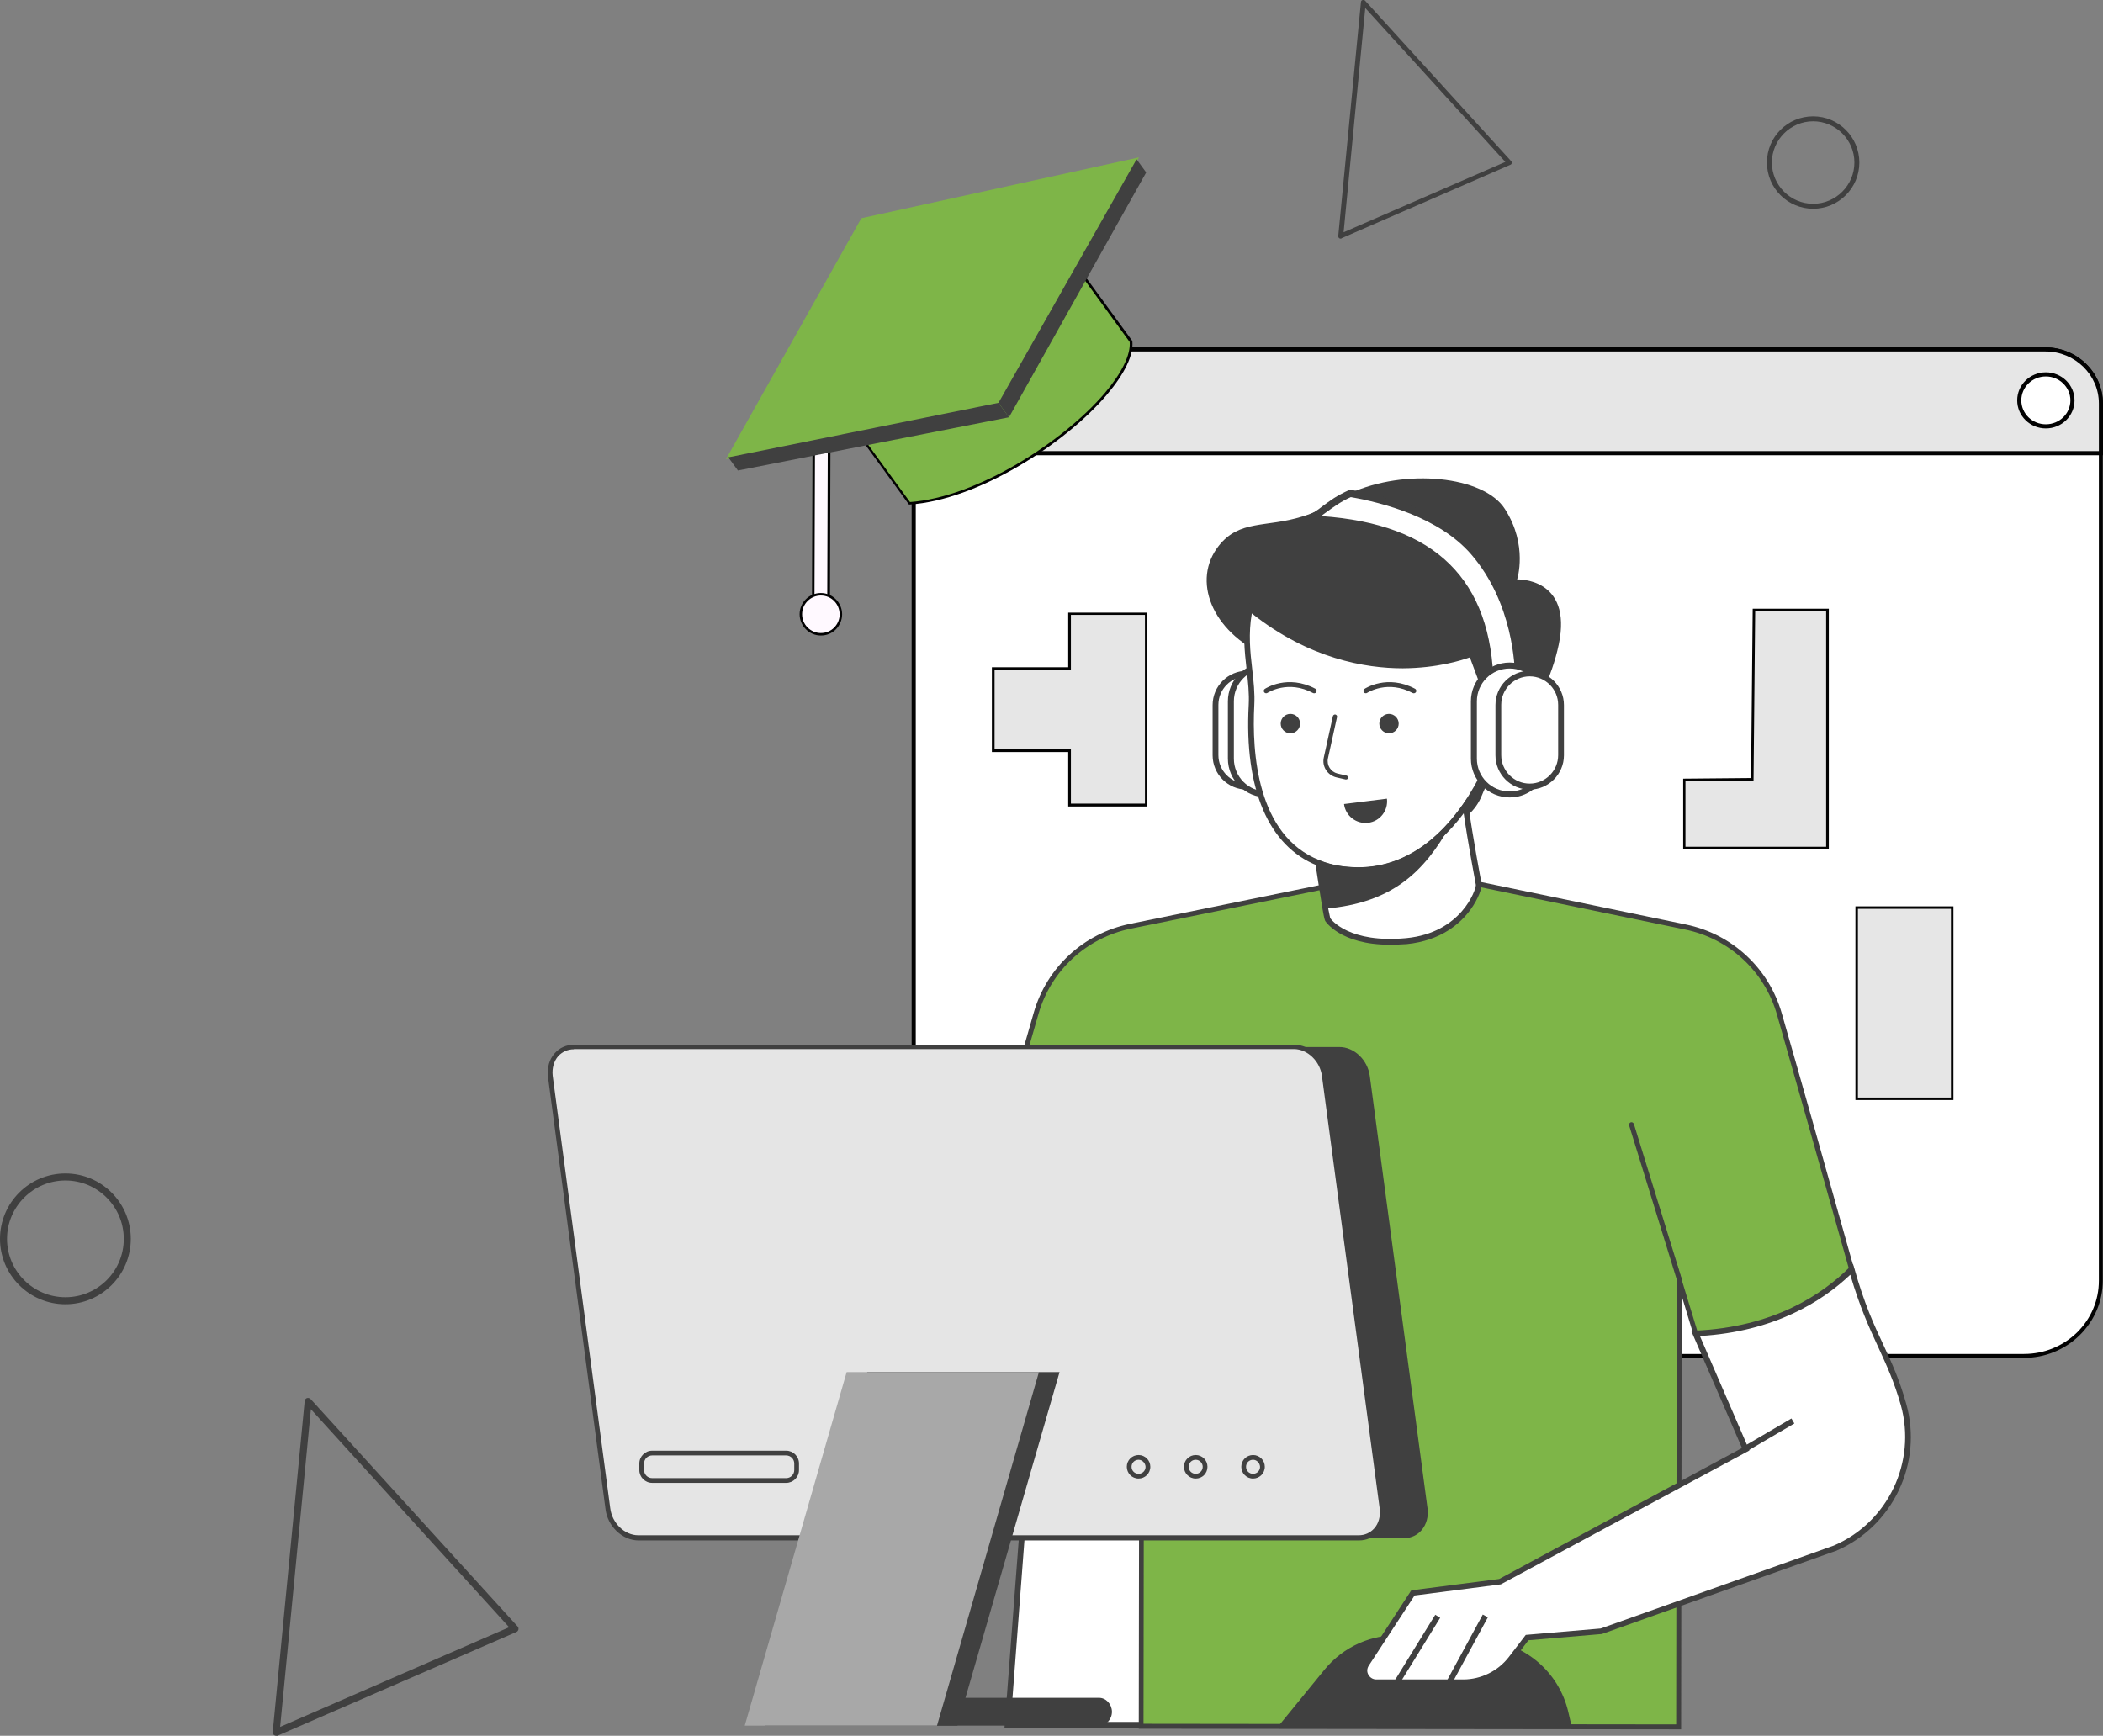 <?xml version="1.0" encoding="utf-8"?>
<!-- Generator: Adobe Illustrator 26.4.1, SVG Export Plug-In . SVG Version: 6.00 Build 0)  -->
<svg version="1.1" id="Layer_1" xmlns="http://www.w3.org/2000/svg" xmlns:xlink="http://www.w3.org/1999/xlink" x="0px" y="0px"
	 viewBox="0 0 1019.4 841.5" style="enable-background:new 0 0 1019.4 841.5;" xml:space="preserve">
<rect x="0" y="0" width="1019.4" height="841.5" fill="#808080" stroke="none"/>
<style type="text/css">
	.st0{fill:#7EB548;}
	.st1{fill:#404040;}
	.st2{fill:#FFFFFF;stroke:#000000;stroke-width:2;stroke-miterlimit:10;}
	.st3{display:none;}
	.st4{display:inline;}
	.st5{display:inline;clip-path:url(#SVGID_00000090270983261714569820000003984165154971686279_);}
	.st6{fill:#45B0B0;}
	.st7{fill:#53727C;}
	.st8{fill:#FFC2B6;}
	.st9{fill:#FF9B4C;}
	.st10{fill:none;stroke:#FFFFFF;stroke-width:0.808;stroke-miterlimit:10;}
	.st11{fill:#FFFFFF;}
	.st12{fill:none;stroke:#7AA1B5;stroke-width:0.808;stroke-miterlimit:10;}
	.st13{fill:#000D29;}
	.st14{fill:#F79F8B;}
	.st15{fill:none;stroke:#F79F8B;stroke-width:0.808;stroke-miterlimit:10;}
	.st16{clip-path:url(#SVGID_00000115482841186315583060000016987966861958316202_);fill:#FFFFFF;}
	.st17{clip-path:url(#SVGID_00000115482841186315583060000016987966861958316202_);fill:#1A1A1A;}
	.st18{clip-path:url(#SVGID_00000093862909468002047600000009184493868029313189_);fill:#FFFFFF;}
	.st19{clip-path:url(#SVGID_00000093862909468002047600000009184493868029313189_);fill:#1A1A1A;}
	.st20{fill:#2E2E2E;}
	.st21{fill:none;stroke:#53727C;stroke-width:0.808;stroke-miterlimit:10;}
	.st22{fill:#0D73CE;}
	.st23{fill:#E57C13;}
	.st24{fill:#312F35;}
	.st25{fill:none;stroke:#7EB548;stroke-width:5;stroke-linecap:round;stroke-linejoin:round;stroke-miterlimit:10;}
	.st26{clip-path:url(#SVGID_00000143574905922942819810000012500607845420096397_);fill:#FFFFFF;}
	.st27{clip-path:url(#SVGID_00000143574905922942819810000012500607845420096397_);fill:#034EA2;}
	.st28{clip-path:url(#SVGID_00000143574905922942819810000012500607845420096397_);fill:#FBED21;}
	.st29{clip-path:url(#SVGID_00000143574905922942819810000012500607845420096397_);}
	.st30{clip-path:url(#SVGID_00000018205715922062328590000013960591364723817149_);fill:#034EA2;}
	.st31{fill:#404040;stroke:#404040;stroke-width:0.75;stroke-miterlimit:10;}
	.st32{fill:#404040;stroke:#404040;stroke-width:2;stroke-miterlimit:10;}
	.st33{fill:#404040;stroke:#312F35;stroke-miterlimit:10;}
	.st34{fill:#CCCCCC;}
	.st35{fill:none;stroke:#0D73CE;stroke-width:5;stroke-linecap:round;stroke-linejoin:round;stroke-miterlimit:10;}
	.st36{clip-path:url(#SVGID_00000072972567430249553610000001255447272856238753_);fill:#FFFFFF;}
	.st37{clip-path:url(#SVGID_00000072972567430249553610000001255447272856238753_);fill:#034EA2;}
	.st38{clip-path:url(#SVGID_00000072972567430249553610000001255447272856238753_);fill:#FBED21;}
	.st39{clip-path:url(#SVGID_00000072972567430249553610000001255447272856238753_);}
	.st40{clip-path:url(#SVGID_00000017489927008287890500000012152345003399082114_);fill:#034EA2;}
	.st41{fill:none;stroke:#E57C13;stroke-width:5;stroke-linecap:round;stroke-linejoin:round;stroke-miterlimit:10;}
	.st42{clip-path:url(#SVGID_00000055703713121076102740000016965656299536651450_);fill:#FFFFFF;}
	.st43{clip-path:url(#SVGID_00000055703713121076102740000016965656299536651450_);fill:#034EA2;}
	.st44{clip-path:url(#SVGID_00000055703713121076102740000016965656299536651450_);fill:#FBED21;}
	.st45{clip-path:url(#SVGID_00000055703713121076102740000016965656299536651450_);}
	.st46{clip-path:url(#SVGID_00000147179274200557477000000014261309910533412751_);fill:#034EA2;}
	.st47{fill:#E6E6E6;}
	.st48{fill:none;stroke:#404040;stroke-width:1.75;stroke-linecap:round;stroke-linejoin:round;stroke-miterlimit:10;}
	.st49{clip-path:url(#SVGID_00000177442107325703549280000010445258740955667861_);}
	.st50{fill:#D8E5FF;}
	.st51{opacity:0.71;fill:#E6E6E6;}
	.st52{fill:#C5D9FF;}
	.st53{fill:url(#SVGID_00000021803899796235835540000014578009554572599454_);}
	.st54{fill:#0D73CE;stroke:#000000;stroke-width:2;stroke-miterlimit:10;}
	.st55{fill:#404040;stroke:#312F35;stroke-width:2;stroke-miterlimit:10;}
	.st56{clip-path:url(#SVGID_00000173861551252432680710000016040390374044714157_);}
	.st57{fill:url(#SVGID_00000013896191927941390150000004252590465564913793_);}
	.st58{fill:#FFFFFF;stroke:#404040;stroke-miterlimit:10;}
	.st59{fill:#404040;stroke:#404040;stroke-miterlimit:10;}
	.st60{fill:#FFFFFF;stroke:#404040;stroke-width:4.6;stroke-linecap:round;stroke-linejoin:round;stroke-miterlimit:10;}
	.st61{clip-path:url(#SVGID_00000096780398624003354130000014238690078747293074_);fill:#FFFFFF;}
	.st62{clip-path:url(#SVGID_00000096780398624003354130000014238690078747293074_);fill:#034EA2;}
	.st63{clip-path:url(#SVGID_00000096780398624003354130000014238690078747293074_);fill:#FBED21;}
	.st64{clip-path:url(#SVGID_00000096780398624003354130000014238690078747293074_);}
	.st65{clip-path:url(#SVGID_00000055706981977229309490000010344873999943912576_);fill:#034EA2;}
	.st66{fill:#1C1C1B;}
	.st67{fill:#E5E5E5;stroke:#404040;stroke-width:2;stroke-miterlimit:10;}
	.st68{fill:none;stroke:#404040;stroke-width:2;stroke-miterlimit:10;}
	.st69{clip-path:url(#SVGID_00000047769988468721989100000001554980831416999327_);}
	.st70{fill:#C6C6C6;}
	.st71{fill:#EFEFEF;}
	.st72{clip-path:url(#SVGID_00000133496597199455293850000016915156680941261703_);}
	.st73{fill:#A8A8A8;}
	.st74{fill:#1A0400;}
	.st75{clip-path:url(#SVGID_00000067930297268153874720000007755750383592722351_);}
	.st76{clip-path:url(#SVGID_00000057846883172460310740000017406415667524562048_);}
	.st77{fill:none;stroke:#404040;stroke-width:5;stroke-linecap:round;stroke-linejoin:round;stroke-miterlimit:10;}
	.st78{fill:#FFFFFF;stroke:#404040;stroke-width:2;stroke-miterlimit:10;}
	.st79{fill:#FFFFFF;stroke:#404040;stroke-width:3;stroke-miterlimit:10;}
	.st80{fill:#0F1628;}
	.st81{fill:#FF9C47;}
	.st82{fill:#020202;}
	.st83{fill:#FFF9FF;}
	.st84{fill:#4859D9;}
	.st85{fill:#FFB3C9;}
	.st86{fill:#249FE2;}
	.st87{fill:#FF5586;}
	.st88{fill:#E5E5E5;}
	.st89{clip-path:url(#SVGID_00000008126415672617014100000013102307356691709614_);fill:#FFFFFF;}
	.st90{clip-path:url(#SVGID_00000008126415672617014100000013102307356691709614_);fill:#034EA2;}
	.st91{clip-path:url(#SVGID_00000008126415672617014100000013102307356691709614_);fill:#FBED21;}
	.st92{clip-path:url(#SVGID_00000008126415672617014100000013102307356691709614_);}
	.st93{clip-path:url(#SVGID_00000075864413445855154220000010541019324188917646_);fill:#034EA2;}
	.st94{clip-path:url(#SVGID_00000062903576177645391180000017240836047857377209_);fill:#FFFFFF;}
	.st95{clip-path:url(#SVGID_00000062903576177645391180000017240836047857377209_);fill:#034EA2;}
	.st96{clip-path:url(#SVGID_00000062903576177645391180000017240836047857377209_);fill:#FBED21;}
	.st97{clip-path:url(#SVGID_00000062903576177645391180000017240836047857377209_);}
	.st98{clip-path:url(#SVGID_00000136370534542733304930000010197105075378701471_);fill:#034EA2;}
	.st99{clip-path:url(#SVGID_00000035496229197673336740000016602837805020668594_);}
	.st100{clip-path:url(#SVGID_00000080904801735562200690000001547540032832564866_);fill:#054B75;}
	.st101{fill:none;stroke:#404040;stroke-width:3;stroke-miterlimit:10;}
	.st102{clip-path:url(#SVGID_00000003097212556379724990000018282757753787026582_);fill:#FFFFFF;}
	.st103{clip-path:url(#SVGID_00000003097212556379724990000018282757753787026582_);fill:#034EA2;}
	.st104{clip-path:url(#SVGID_00000003097212556379724990000018282757753787026582_);fill:#FBED21;}
	.st105{clip-path:url(#SVGID_00000003097212556379724990000018282757753787026582_);}
	.st106{clip-path:url(#SVGID_00000164494435240019907750000016225919330419770034_);fill:#034EA2;}
	.st107{fill-rule:evenodd;clip-rule:evenodd;fill:none;stroke:#404040;stroke-width:2;stroke-miterlimit:10;}
	.st108{opacity:0.45;}
	.st109{clip-path:url(#SVGID_00000159441594243613718850000013061180790340043665_);fill:#FFFFFF;}
	.st110{clip-path:url(#SVGID_00000159441594243613718850000013061180790340043665_);fill:#034EA2;}
	.st111{clip-path:url(#SVGID_00000159441594243613718850000013061180790340043665_);fill:#FBED21;}
	.st112{clip-path:url(#SVGID_00000159441594243613718850000013061180790340043665_);}
	.st113{clip-path:url(#SVGID_00000079486226308860952420000013485254460680597153_);fill:#034EA2;}
</style>
<g>
	<g>
		<g>
			<polygon class="st11" points="558.5,836.2 488.4,836.2 505.8,606.5 596.8,617 			"/>
			<path class="st1" d="M486.9,837.6l17.7-232.7l93.9,10.9l-38.8,221.8L486.9,837.6z M507.1,608.1l-17.2,226.7l67.4,0l37.8-216.5
				L507.1,608.1z"/>
		</g>
		<g>
			<g>
				<g>
					<g>
						<path class="st11" d="M469.8,169.4h521.7c14.9,0,26.9,11.7,26.9,26.2c0,73.4,0,349.6,0,425.2c0,20.1-16.7,36.5-37.4,36.5
							H480.3c-20.6,0-37.3-16.3-37.3-36.5c0-75.6,0-351.9,0-425.2C442.9,181.1,455,169.4,469.8,169.4z"/>
					</g>
					<g>
						<path class="st82" d="M441.9,195.6l0,425.2c0,20.7,17.2,37.5,38.4,37.5H981c10.2,0,19.9-3.9,27.1-11
							c7.2-7.1,11.2-16.5,11.2-26.5l0-425.2c0-15-12.5-27.2-27.9-27.2H469.8C454.4,168.4,441.9,180.6,441.9,195.6z M443.9,620.9
							l0-425.2c0-13.9,11.6-25.2,25.9-25.2h521.7c14.3,0,25.9,11.3,25.9,25.2l0,425.2c0,9.5-3.8,18.4-10.6,25.1
							c-6.9,6.7-16,10.4-25.7,10.4H480.3C460.2,656.3,443.9,640.4,443.9,620.9z"/>
					</g>
				</g>
				<g>
					<g>
						<path class="st47" d="M469.8,169.4h521.7c14.9,0,26.9,11.7,26.9,26.2c0,3.4,0,7,0,24.1H442.9c0-17.1,0-20.7,0-24.1
							C442.9,181.1,455,169.4,469.8,169.4z"/>
					</g>
					<g>
						<path class="st82" d="M441.9,195.6v25.1h577.5v-25.1c0-15-12.5-27.2-27.9-27.2H469.8C454.4,168.4,441.9,180.6,441.9,195.6z
							 M443.9,195.6c0-13.9,11.6-25.2,25.9-25.2h521.7c14.3,0,25.9,11.3,25.9,25.2v23.1H443.9V195.6z"/>
					</g>
				</g>
				<g>
					<g>
						<path class="st11" d="M991.7,181.5c7.1,0,12.9,5.6,12.9,12.6c0,7-5.8,12.6-12.9,12.6c-7.1,0-12.9-5.6-12.9-12.6
							C978.8,187.2,984.6,181.5,991.7,181.5z"/>
					</g>
					<g>
						<path class="st82" d="M977.8,194.1c0,7.5,6.2,13.6,13.9,13.6c7.7,0,13.9-6.1,13.9-13.6c0-7.5-6.2-13.6-13.9-13.6
							C984,180.5,977.8,186.6,977.8,194.1z M979.8,194.1c0-6.4,5.3-11.6,11.9-11.6c6.5,0,11.9,5.2,11.9,11.6
							c0,6.4-5.3,11.6-11.9,11.6C985.1,205.7,979.8,200.5,979.8,194.1z"/>
					</g>
				</g>
				<g>
					<g>
						<polygon class="st11" points="470.2,198.2 476.7,192.2 478.1,193.6 470.2,201 462.6,193.6 464,192.2 						"/>
					</g>
				</g>
			</g>
			<g>
				<g>
					<g>
						<g>
							<g>
								<path class="st0" d="M449.9,143.5c-29.7,21.7-48.9,45.8-43,53.9l34,46.6c46.2-3,109.7-54.7,107.4-78.5l-34-46.6
									C508.4,110.8,479.6,121.8,449.9,143.5z"/>
							</g>
							<g>
								<path class="st82" d="M406.4,197.7c-6.2-8.5,12.7-32.5,43.1-54.7l0,0c30.4-22.2,59.1-32.9,65.3-24.4l34,46.6l0.1,0.1l0,0.2
									c0.6,6.7-3.7,15.6-12.4,25.9c-20.4,24-62.8,51.1-95.6,53.2l-0.3,0L406.4,197.7z M513.8,119.3c-5.6-7.7-34.7,3.6-63.6,24.7
									c-28.8,21.1-48.5,45.4-42.9,53.1l33.8,46.3c32.4-2.3,74.2-29.1,94.4-52.8c8.3-9.8,12.6-18.6,12.1-24.8L513.8,119.3z"/>
							</g>
						</g>
					</g>
					<g>
						<g>
							<g>
								
									<rect x="353.3" y="241.9" transform="matrix(2.941923e-03 -1 1 2.941923e-03 151.278 642.948)" class="st83" width="89.5" height="7.5"/>
							</g>
							<g>
								<path class="st82" d="M393.6,290.9l0.3-90.1l0-0.6l8.7,0l-0.3,90.1l0,0.6L393.6,290.9z M395.1,201.5l-0.3,88.3l6.2,0
									l0.3-88.3L395.1,201.5z"/>
							</g>
						</g>
					</g>
					<g>
						<g>
							<g>
								<path class="st83" d="M397.9,288.1c-5.4,0-9.7,4.3-9.7,9.7c0,5.4,4.3,9.7,9.7,9.7c5.4,0,9.7-4.3,9.7-9.7
									C407.6,292.5,403.3,288.1,397.9,288.1z"/>
							</g>
							<g>
								<path class="st82" d="M397.9,308.1c-5.7,0-10.3-4.7-10.3-10.3c0-5.7,4.6-10.3,10.3-10.3c0,0,0,0,0,0h0
									c5.7,0,10.3,4.7,10.3,10.3c0,2.8-1.1,5.3-3,7.3C403.2,307.1,400.7,308.1,397.9,308.1C397.9,308.1,397.9,308.1,397.9,308.1z
									 M397.9,288.7C397.9,288.7,397.9,288.7,397.9,288.7c-5,0-9.1,4.1-9.1,9.1c0,5,4.1,9.1,9.1,9.1c0,0,0,0,0,0
									c2.4,0,4.7-0.9,6.4-2.6c1.7-1.7,2.7-4,2.7-6.4C407,292.8,403,288.7,397.9,288.7L397.9,288.7z"/>
							</g>
						</g>
					</g>
					<g>
						<g>
							<g>
								<polygon class="st84" points="353.1,221.8 484,195.3 550.9,77.2 417.9,106.3 								"/>
							</g>
							<g>
								<path class="st0" d="M417.4,106l0.1-0.2l134.6-29.5l-67.6,119.3l-0.1,0.2l-132.5,26.8L417.4,106z"/>
							</g>
						</g>
					</g>
					<g>
						<g>
							<polygon class="st1" points="550.9,77.3 484,195.3 484,195.3 489.1,202.3 555.6,83.6 551,77.3 							"/>
						</g>
					</g>
					<g>
						<g>
							<polygon class="st1" points="484,195.3 353.1,221.7 353.1,221.8 357.7,228.1 489.1,202.3 484,195.3 							"/>
						</g>
					</g>
				</g>
			</g>
			<g>
				<g>
					
						<rect x="900" y="440" transform="matrix(-1 -4.487889e-11 4.487889e-11 -1 1846.354 972.747)" class="st47" width="46.3" height="92.7"/>
				</g>
				<g>
					<path class="st82" d="M899.4,439.4h47.5v93.9h-47.5V439.4z M945.7,440.6h-45.1v91.5h45.1V440.6z"/>
				</g>
			</g>
			<g>
				<g>
					<polygon class="st47" points="518.5,363.9 481.5,363.9 481.5,324.1 518.5,324.1 518.5,297.6 555.6,297.6 555.6,390.4 
						518.5,390.4 					"/>
				</g>
				<g>
					<path class="st82" d="M517.8,391v-26.4h-37v-41.1h37V297h38.3V391H517.8z M519.1,298.2v26.4h-37v38.6h37v26.4H555v-91.5H519.1z
						"/>
				</g>
			</g>
			<g>
				<g>
					<polygon class="st47" points="849.4,377.8 816.4,378.1 816.4,411.1 885.8,411.1 885.8,295.7 850.2,295.7 					"/>
				</g>
				<g>
					<path class="st82" d="M815.8,377.5l33-0.3l0.8-82.1h36.9v116.6h-70.6V377.5z M885.2,296.3h-34.4l-0.8,82.1l-33,0.3v31.8h68.2
						V296.3z"/>
				</g>
			</g>
		</g>
		<g>
			<path class="st1" d="M649.9,115.7c-0.2,0-0.5-0.1-0.7-0.2c-0.3-0.2-0.5-0.6-0.5-1.1l11-113.4c0-0.5,0.4-0.9,0.8-1
				c0.4-0.1,0.9,0,1.2,0.3l70.8,77.8c0.3,0.3,0.4,0.7,0.3,1c-0.1,0.4-0.3,0.7-0.7,0.8l-81.8,35.6C650.2,115.7,650,115.7,649.9,115.7
				z M661.8,3.9l-10.5,108.7l78.4-34.1L661.8,3.9z"/>
		</g>
		<g>
			<g>
				<g>
					<g>
						<path class="st0" d="M897.7,615.7c-13,12.9-37,29.3-75.7,31l-7.9-26.2l-0.3,216.7l-260.6-0.3l0.3-226.6l-11,36
							c-38.7-1.8-62.6-18.2-75.6-31.2c13.1-46,26.6-93.3,35.4-123.9c6.2-21.5,23.8-37.7,45.7-42.2l73.1-14.9l18.3-3.7l7.4-0.2
							l70.4-1.5l18,3.7l81.8,16.9c21.9,4.5,39.4,20.8,45.6,42.3C871.3,522.4,884.7,569.7,897.7,615.7z"/>
						<path class="st1" d="M814.9,838.4l-1.2,0L552,838.1l0.3-219.9l-9,29.3l-0.9,0c-38.8-1.8-63-18.1-76.4-31.5l-0.5-0.5l0.2-0.7
							c15.9-56.1,27.9-97.8,35.4-123.9c6.3-21.9,24.2-38.4,46.6-43l91.5-18.7l78.1-1.7l0.1,0l99.8,20.7
							c22.4,4.6,40.2,21.1,46.5,43.1c7.5,26,19.3,67.7,35.1,124l0.2,0.7l-0.5,0.5c-13.5,13.4-37.7,29.7-76.5,31.3l-0.9,0l-5.9-19.5
							L814.9,838.4z M554.3,835.7l258.2,0.3l0.3-223.4l10,32.8c37.1-1.8,60.4-17.2,73.5-30.1c-15.7-55.9-27.5-97.4-34.9-123.3
							c-6-21.1-23.1-37-44.7-41.4L717.1,430l-77.6,1.6l-91.3,18.6c-21.5,4.4-38.7,20.2-44.8,41.3c-7.5,26-19.4,67.5-35.3,123.2
							c13.1,12.9,36.4,28.4,73.4,30.3l13.1-42.7L554.3,835.7z"/>
					</g>
					<g>
						<path class="st1" d="M619.4,837.2l22.6-27.7c9.2-11.3,23.2-17.5,37.8-16.7l38.8,2.2c20.1,1.1,37,15.3,41.6,34.9l1.7,7.3H619.4
							z"/>
					</g>
					<g>
						<g>
							<path class="st11" d="M889.5,750.7l-113.2,40.3l-35.9,3l-7.8,10.2c-5.5,7.2-14.1,11.5-23.2,11.5h-42.2
								c-4.6,0-7.3-5.1-4.8-8.9l22.6-34.6l42.2-5.4l119.1-64.1L822,646.5c38.7-1.7,62.7-18.1,75.7-31.1
								c9.1,32.4,18.1,40.5,25.2,65.5C930.8,709.2,916.5,739.1,889.5,750.7z"/>
							<path class="st1" d="M709.4,817.1h-42.2c-2.7,0-5-1.4-6.3-3.7c-1.3-2.3-1.2-5.1,0.3-7.3l22.9-35.1l42.6-5.5L844.4,702
								l-24.6-56.8l2-0.1c38-1.7,61.6-17.6,74.7-30.7l1.7-1.7l0.7,2.3c4.8,17.1,9.5,27.3,14.1,37.1c4,8.6,7.7,16.6,11,28.4
								c8.2,28.9-6.5,59.6-34.1,71.4l-0.1,0l-113.4,40.3l-0.2,0l-35.3,3l-7.4,9.7C728,812.6,718.9,817.1,709.4,817.1z M685.7,773.5
								l-22.2,34c-0.9,1.4-1,3-0.2,4.4s2.2,2.3,3.8,2.3h42.2c8.6,0,16.9-4.1,22.1-10.9l8.2-10.7l36.3-3.1l113-40.2
								c26.3-11.3,40.2-40.5,32.5-68.1c-3.3-11.6-7-19.5-10.9-28c-4.4-9.5-8.9-19.3-13.6-35.2c-13.5,12.8-36.7,27.6-72.9,29.7
								l24,55.5l-120.5,64.9L685.7,773.5z"/>
						</g>
						<g>
							<line class="st11" x1="846.2" y1="702.7" x2="869.2" y2="689.2"/>
							
								<rect x="844.4" y="694.5" transform="matrix(0.863 -0.505 0.505 0.863 -234.018 528.192)" class="st1" width="26.6" height="2.8"/>
						</g>
						<g>
							<line class="st11" x1="677.1" y1="815.6" x2="697" y2="783.4"/>
							
								<rect x="668.1" y="798.1" transform="matrix(0.525 -0.851 0.851 0.525 -354.108 964.65)" class="st1" width="37.9" height="2.8"/>
						</g>
						<g>
							<line class="st11" x1="702.4" y1="815.6" x2="719.9" y2="783.4"/>
							
								<rect x="692.8" y="798.1" transform="matrix(0.477 -0.879 0.879 0.477 -330.741 1043.275)" class="st1" width="36.7" height="2.8"/>
						</g>
					</g>
					<g>
						<path class="st1" d="M814,621.5c-0.5,0-1-0.3-1.1-0.8l-23.2-75.1c-0.2-0.6,0.2-1.3,0.8-1.5c0.6-0.2,1.3,0.2,1.5,0.8l23.2,75.1
							c0.2,0.6-0.2,1.3-0.8,1.5C814.2,621.5,814.1,621.5,814,621.5z"/>
					</g>
					<g>
						<path class="st86" d="M553.4,611.6c-0.7,0-1.2-0.5-1.2-1.2v-62.2c0-0.7,0.5-1.2,1.2-1.2s1.2,0.5,1.2,1.2v62.2
							C554.6,611.1,554.1,611.6,553.4,611.6z"/>
					</g>
				</g>
				<g>
					<polygon class="st87" points="647.5,428.7 646.4,430.3 639,430.5 					"/>
				</g>
				<g>
					<g>
						<path class="st1" d="M755.6,312.4c-6.8,32.6-30.6,56.3-37.1,72.8c-6.4,16.4-25.9,21.3-47.3,11.8l-57.4-78.9
							c-26.9-12.2-36-36.9-23.1-53.4c10.1-12.9,23-8.8,40.6-14.3h0c5-1.5,10.3-3.8,16.1-7.5c2.2-1.4,4.6-2.7,7.1-3.8
							c26.5-12.1,64.7-8.5,75,7.7c11.3,17.6,5.9,34.1,5.9,34.1S762.4,279.8,755.6,312.4z"/>
					</g>
					<g>
						<path class="st11" d="M736.2,330.6l-13.9,4.3c0-52.6-26.6-81.2-88.5-83.3c5-1.5,8-5,13.8-8.6c2.2-1.4,4.6-2.7,7.1-3.8
							c16.5,2.8,44.1,10.2,59.8,28.4C738,294.7,736.2,330.6,736.2,330.6z"/>
						<path class="st1" d="M722.3,336.6c-0.4,0-0.7-0.1-1-0.3c-0.5-0.3-0.7-0.9-0.7-1.4c0-53.6-27.6-79.5-86.8-81.5
							c-0.9,0-1.6-0.7-1.7-1.5c-0.1-0.9,0.4-1.7,1.2-1.9c2.9-0.9,5.1-2.5,7.8-4.6c1.6-1.2,3.4-2.5,5.5-3.9c2.2-1.4,4.7-2.7,7.3-3.9
							c0.3-0.1,0.7-0.2,1-0.1c15.7,2.7,44.5,10.1,60.9,29c23.7,27.4,22.2,62.8,22.2,64.3c0,0.7-0.5,1.4-1.2,1.6l-13.9,4.3
							C722.6,336.6,722.5,336.6,722.3,336.6z M640.4,250.2c55.4,3.8,82.8,30.8,83.6,82.3l10.4-3.2c0-6.4-1-37.1-21.3-60.6
							c-15.5-17.9-42.9-25-58.3-27.7c-2.3,1-4.4,2.2-6.4,3.5c-2,1.3-3.7,2.5-5.3,3.7C642.2,248.8,641.3,249.5,640.4,250.2z
							 M736.2,330.6L736.2,330.6L736.2,330.6z"/>
					</g>
					<g>
						<g>
							<path class="st11" d="M595.1,368.3L595.1,368.3c4.4,0,8-3.6,8-8v-12.8c0-4.4-3.6-8-8-8l0,0c-4.4,0-8,3.6-8,8v12.8
								C587.1,364.7,590.7,368.3,595.1,368.3z"/>
						</g>
						<g>
							<path class="st11" d="M604.4,381.4L604.4,381.4c8.4,0,15.2-6.8,15.2-15.2v-24.4c0-8.4-6.8-15.2-15.2-15.2l0,0
								c-8.4,0-15.2,6.8-15.2,15.2v24.4C589.2,374.5,596,381.4,604.4,381.4z"/>
							<path class="st1" d="M604.4,382.8c-9.2,0-16.6-7.5-16.6-16.6v-24.4c0-9.2,7.5-16.6,16.6-16.6c9.2,0,16.6,7.5,16.6,16.6v24.4
								C621,375.3,613.6,382.8,604.4,382.8z M604.4,327.9c-7.6,0-13.8,6.2-13.8,13.8v24.4c0,7.6,6.2,13.8,13.8,13.8
								c7.6,0,13.8-6.2,13.8-13.8v-24.4C618.2,334.1,612,327.9,604.4,327.9z"/>
						</g>
						<g>
							<path class="st11" d="M614,385.2L614,385.2c9.6,0,17.3-7.8,17.3-17.3V340c0-9.6-7.8-17.3-17.3-17.3l0,0
								c-9.6,0-17.3,7.8-17.3,17.3v27.8C596.7,377.4,604.5,385.2,614,385.2z"/>
							<path class="st1" d="M614,386.6c-10.3,0-18.8-8.4-18.8-18.8V340c0-10.3,8.4-18.8,18.8-18.8c10.3,0,18.8,8.4,18.8,18.8v27.8
								C632.8,378.2,624.4,386.6,614,386.6z M614,324.1c-8.8,0-15.9,7.1-15.9,15.9v27.8c0,8.8,7.1,15.9,15.9,15.9
								c8.8,0,15.9-7.1,15.9-15.9V340C630,331.3,622.8,324.1,614,324.1z"/>
						</g>
					</g>
					<g>
						<path class="st11" d="M723.7,365.4c0,0-4.2,12.2-13.2,25.2c-11.2,16.1-29.9,33.6-57.2,31c-5.3-0.5-10-1.6-14.2-3.3
							c-34.8-13.8-33-63.4-32.4-76.5c0.7-14.3-4.4-28.6-1-45.9c0.1-0.4,0.2-0.8,0.2-1.1c54.4,44.5,107.5,22,107.5,22l2,5.4l6.8,18.3
							L723.7,365.4z"/>
						<path class="st1" d="M658.6,423.3c-1.8,0-3.6-0.1-5.5-0.3c-5.3-0.5-10.2-1.7-14.6-3.4c-23.6-9.4-35.4-37-33.2-77.8
							c0.3-5.6-0.3-11.1-1-17c-1-9.1-2.1-18.5,0-29.1l0.7-3.4l1.8,1.5c53.1,43.4,105.6,22,106.1,21.8l1.4-0.6l9.3,25.3l1.6,25.4
							l-0.1,0.3c-0.2,0.5-4.4,12.5-13.4,25.5C701.3,406.3,683.9,423.3,658.6,423.3z M606.8,297.4c-1.7,9.8-0.8,18.6,0.2,27.1
							c0.7,6,1.3,11.6,1,17.4c-1.2,22.9,1.3,63.1,31.5,75.1c4.2,1.7,8.8,2.8,13.8,3.2c27,2.5,45.3-15.1,55.9-30.4
							c8.1-11.7,12.3-22.8,13-24.6l-1.5-24.4l-8.2-22.1c-3.9,1.4-15.8,5.2-32.5,5.3C661.9,324,634.6,319.4,606.8,297.4z"/>
					</g>
					<g>
						<path class="st11" d="M716.9,428.7c0.5,2.1-6.9,24.7-35,27.4c-28,2.7-37.4-8.9-38.3-10.4c-0.2-0.4-0.6-2.4-1.1-5.3
							c-1.1-6.1-2.6-16.2-3.5-22.2c4.2,1.7,8.9,2.8,14.2,3.3c22.1,2.1,38.5-8.9,49.9-21.7c2.7-3.1,5.2-6.2,7.3-9.3
							C712.3,404.9,716.5,427.1,716.9,428.7z"/>
						<path class="st1" d="M673.7,458c-24.1,0-31.2-11.4-31.3-11.5c-0.2-0.4-0.5-1.1-1.3-5.7c-1.1-6.4-2.7-17.1-3.5-22.2l-0.4-2.4
							l2.3,0.9c4.2,1.7,8.8,2.8,13.8,3.2c18.2,1.7,34.6-5.4,48.7-21.2c2.5-2.9,5-6,7.2-9.2l2.1-3l0.5,3.6c1.9,14.2,6.1,36.5,6.4,38
							c0.3,1.6-1.4,7-5.4,12.5c-4.9,6.7-14.2,15-30.9,16.7C679,457.9,676.3,458,673.7,458z M644.8,445.1c0.6,0.9,9.3,12.3,36.9,9.7
							c26.7-2.6,33.8-23.5,33.7-25.8c-0.3-1.7-3.9-20.7-5.9-34.7c-1.7,2.3-3.5,4.5-5.4,6.6c-14.7,16.5-31.9,24-51.1,22.2
							c-4.4-0.4-8.5-1.3-12.3-2.6c0.8,5.6,2.1,14.3,3.1,19.8C644.5,443.8,644.7,444.8,644.8,445.1z M715.5,428.9L715.5,428.9
							C715.5,428.9,715.5,428.9,715.5,428.9L715.5,428.9z"/>
					</g>
					<g>
						<path class="st1" d="M703.1,399.9c-12.7,22.9-28.4,37.9-60.6,40.6c-1.1-6.1-2.6-16.2-3.5-22.2c4.2,1.7,8.9,2.8,14.2,3.3
							C675.3,423.7,691.7,412.7,703.1,399.9z"/>
					</g>
					<g>
						<g>
							<path class="st1" d="M652.5,377.4c0,0-0.1,0-0.1,0l-4.4-1c-4.2-0.9-6.8-5-5.9-9.2l4.4-20c0.1-0.3,0.4-0.5,0.7-0.4
								c0.3,0.1,0.5,0.4,0.4,0.7l-4.4,20c-0.8,3.5,1.5,7,5,7.8l4.4,1c0.3,0.1,0.5,0.4,0.4,0.7C653,377.3,652.8,377.4,652.5,377.4z"
								/>
							<path class="st1" d="M652.5,377.9c-0.1,0-0.1,0-0.2,0l-4.4-1c-4.4-1-7.2-5.3-6.2-9.7l4.4-20c0.1-0.5,0.7-0.9,1.2-0.8
								c0.3,0.1,0.5,0.2,0.7,0.5c0.1,0.2,0.2,0.5,0.1,0.8l-4.4,20c-0.7,3.3,1.4,6.5,4.6,7.3l4.4,1c0.3,0.1,0.5,0.2,0.6,0.5
								c0.1,0.2,0.2,0.5,0.1,0.8C653.4,377.5,653,377.9,652.5,377.9z M647.1,347.3c-0.1,0-0.1,0-0.1,0.1l-4.4,20
								c-0.9,3.9,1.6,7.8,5.5,8.7l4.4,1c0.1,0,0.1,0,0.1-0.1c0-0.1,0-0.2-0.1-0.2l-4.4-1c-3.8-0.8-6.1-4.6-5.3-8.3l4.4-20
								c0-0.1,0-0.1,0-0.1C647.2,347.4,647.1,347.3,647.1,347.3C647.1,347.3,647.1,347.3,647.1,347.3z"/>
						</g>
					</g>
					<g>
						<g>
							<path class="st1" d="M672.3,387.2c0.7,5.8-3.4,11-9.1,11.7c-5.8,0.7-11-3.4-11.7-9.1"/>
						</g>
					</g>
					<g>
						<path class="st1" d="M678,350.8c0,2.6-2.1,4.7-4.7,4.7c-2.6,0-4.7-2.1-4.7-4.7c0-2.6,2.1-4.7,4.7-4.7
							C675.8,346.1,678,348.2,678,350.8z"/>
					</g>
					<g>
						<path class="st1" d="M630.2,350.8c0,2.6-2.1,4.7-4.7,4.7c-2.6,0-4.7-2.1-4.7-4.7c0-2.6,2.1-4.7,4.7-4.7
							C628.1,346.1,630.2,348.2,630.2,350.8z"/>
					</g>
					<g>
						<path class="st1" d="M685.4,336.1c-0.2,0-0.4,0-0.6-0.1c-12.1-6.5-21.7-0.3-22.1-0.1c-0.5,0.4-1.3,0.2-1.6-0.3
							c-0.4-0.5-0.2-1.3,0.3-1.6c0.4-0.3,11.1-7.2,24.5-0.1c0.6,0.3,0.8,1,0.5,1.6C686.2,335.8,685.8,336.1,685.4,336.1z"/>
					</g>
					<g>
						<path class="st1" d="M637.1,336.1c-0.2,0-0.4,0-0.6-0.1c-12.1-6.5-21.7-0.3-22.1-0.1c-0.5,0.4-1.3,0.2-1.6-0.3
							c-0.4-0.5-0.2-1.3,0.3-1.6c0.4-0.3,11.1-7.2,24.5-0.1c0.6,0.3,0.8,1,0.5,1.6C638,335.8,637.5,336.1,637.1,336.1z"/>
					</g>
					<g>
						<g>
							<path class="st11" d="M731.8,385.2L731.8,385.2c-9.6,0-17.3-7.8-17.3-17.3V340c0-9.6,7.8-17.3,17.3-17.3l0,0
								c9.6,0,17.3,7.8,17.3,17.3v27.8C749.1,377.4,741.4,385.2,731.8,385.2z"/>
							<path class="st1" d="M731.8,386.6c-10.3,0-18.8-8.4-18.8-18.8V340c0-10.3,8.4-18.8,18.8-18.8c10.3,0,18.8,8.4,18.8,18.8v27.8
								C750.6,378.2,742.1,386.6,731.8,386.6z M731.8,324.1c-8.8,0-15.9,7.1-15.9,15.9v27.8c0,8.8,7.1,15.9,15.9,15.9
								c8.8,0,15.9-7.1,15.9-15.9V340C747.7,331.3,740.6,324.1,731.8,324.1z"/>
						</g>
						<g>
							<path class="st11" d="M741.5,381.4L741.5,381.4c-8.4,0-15.2-6.8-15.2-15.2v-24.4c0-8.4,6.8-15.2,15.2-15.2h0
								c8.4,0,15.2,6.8,15.2,15.2v24.4C756.7,374.5,749.9,381.4,741.5,381.4z"/>
							<path class="st1" d="M741.5,382.8c-9.2,0-16.6-7.5-16.6-16.6v-24.4c0-9.2,7.5-16.6,16.6-16.6s16.6,7.5,16.6,16.6v24.4
								C758.1,375.3,750.6,382.8,741.5,382.8z M741.5,327.9c-7.6,0-13.8,6.2-13.8,13.8v24.4c0,7.6,6.2,13.8,13.8,13.8
								s13.8-6.2,13.8-13.8v-24.4C755.3,334.1,749.1,327.9,741.5,327.9z"/>
						</g>
					</g>
				</g>
			</g>
			<g>
				<g>
					<g>
						<g>
							<path class="st1" d="M664,521.7l28,209.8c0.9,7.8-4.2,14.2-11.4,14.2H331.3c-7.3,0-13.9-6.3-14.8-14.2l-28-209.8
								c-0.9-7.8,4.2-14.1,11.4-14.1h349.2C656.4,507.5,663,513.9,664,521.7z"/>
						</g>
						<g>
							<path class="st88" d="M642.2,521.7l28,209.8c0.9,7.8-4.2,14.2-11.4,14.2H309.5c-7.2,0-13.9-6.3-14.8-14.2l-28-209.8
								c-0.9-7.8,4.2-14.1,11.4-14.1h349.2C634.7,507.5,641.3,513.9,642.2,521.7z"/>
							<path class="st1" d="M658.8,746.8H309.5c-7.8,0-15-6.8-16-15.2l-27.9-209.7c-0.5-4.3,0.7-8.4,3.3-11.3
								c2.4-2.7,5.7-4.1,9.3-4.1h349.2c7.8,0,14.9,6.8,15.9,15.2l28,209.8c0.5,4.3-0.7,8.4-3.3,11.4
								C665.7,745.3,662.4,746.8,658.8,746.8z M278.2,508.7c-3,0-5.6,1.2-7.6,3.3c-2.1,2.4-3.1,5.9-2.7,9.5l27.9,209.7
								c0.9,7.3,7,13.1,13.6,13.1h349.2c3,0,5.6-1.2,7.5-3.3c2.2-2.4,3.1-5.9,2.7-9.5l-28-209.8c-0.9-7.2-7-13.1-13.6-13.1H278.2z"
								/>
						</g>
					</g>
					<g>
						<g>
							<path class="st1" d="M532.7,823.1h-78.5v13.5h78.5c3.5,0,6.3-3,6.3-6.8l0,0C538.9,826.1,536.1,823.1,532.7,823.1z"/>
						</g>
						<g>
							<polygon class="st1" points="513.6,665.2 420.4,665.2 370.9,836.6 464.1,836.6 							"/>
						</g>
						<g>
							<polygon class="st73" points="503.6,665.2 410.4,665.2 361,836.6 454.2,836.6 							"/>
						</g>
					</g>
				</g>
				<g>
					<g>
						<path class="st1" d="M551.9,716.8c-3.2,0-5.7-2.6-5.7-5.7c0-3.2,2.6-5.7,5.7-5.7c3.2,0,5.7,2.6,5.7,5.7
							C557.6,714.3,555,716.8,551.9,716.8z M551.9,707.7c-1.9,0-3.4,1.5-3.4,3.4c0,1.9,1.5,3.4,3.4,3.4s3.4-1.5,3.4-3.4
							C555.2,709.3,553.7,707.7,551.9,707.7z"/>
					</g>
					<g>
						<path class="st1" d="M579.6,716.8c-3.2,0-5.7-2.6-5.7-5.7c0-3.2,2.6-5.7,5.7-5.7c3.2,0,5.7,2.6,5.7,5.7
							C585.3,714.3,582.8,716.8,579.6,716.8z M579.6,707.7c-1.9,0-3.4,1.5-3.4,3.4c0,1.9,1.5,3.4,3.4,3.4s3.4-1.5,3.4-3.4
							C583,709.3,581.5,707.7,579.6,707.7z"/>
					</g>
					<g>
						<path class="st1" d="M607.4,716.8c-3.2,0-5.7-2.6-5.7-5.7c0-3.2,2.6-5.7,5.7-5.7c3.2,0,5.7,2.6,5.7,5.7
							C613.1,714.3,610.5,716.8,607.4,716.8z M607.4,707.7c-1.9,0-3.4,1.5-3.4,3.4c0,1.9,1.5,3.4,3.4,3.4s3.4-1.5,3.4-3.4
							C610.7,709.3,609.2,707.7,607.4,707.7z"/>
					</g>
				</g>
				<g>
					<path class="st1" d="M381.1,718.9h-65c-3.4,0-6.2-2.8-6.2-6.2v-3.2c0-3.4,2.8-6.2,6.2-6.2h65c3.4,0,6.2,2.8,6.2,6.2v3.2
						C387.3,716.1,384.5,718.9,381.1,718.9z M316.1,705.6c-2.1,0-3.9,1.7-3.9,3.9v3.2c0,2.1,1.7,3.9,3.9,3.9h65
						c2.1,0,3.9-1.7,3.9-3.9v-3.2c0-2.1-1.7-3.9-3.9-3.9H316.1z"/>
				</g>
			</g>
		</g>
		<g>
			<path class="st1" d="M878.9,101.2c-12.3,0-22.4-10-22.4-22.4s10-22.4,22.4-22.4c12.3,0,22.4,10,22.4,22.4
				S891.2,101.2,878.9,101.2z M878.9,58.8c-11,0-20,9-20,20s9,20,20,20c11,0,20-9,20-20S889.9,58.8,878.9,58.8z"/>
		</g>
	</g>
	<g>
		<path class="st1" d="M133.9,841.5c-0.3,0-0.7-0.1-1-0.3c-0.5-0.3-0.7-0.9-0.7-1.5l15.5-160.5c0.1-0.7,0.5-1.2,1.1-1.4
			c0.6-0.2,1.3,0,1.8,0.5l100.3,110.2c0.4,0.4,0.5,0.9,0.4,1.5c-0.1,0.5-0.5,1-1,1.2l-115.8,50.3
			C134.4,841.5,134.1,841.5,133.9,841.5z M150.7,683.2l-14.9,154l111-48.3L150.7,683.2z"/>
	</g>
	<g>
		<path class="st1" d="M31.7,632.3C14.2,632.3,0,618.1,0,600.6s14.2-31.7,31.7-31.7s31.7,14.2,31.7,31.7S49.2,632.3,31.7,632.3z
			 M31.7,572.3c-15.6,0-28.3,12.7-28.3,28.3c0,15.6,12.7,28.3,28.3,28.3S60,616.3,60,600.6C60,585,47.3,572.3,31.7,572.3z"/>
	</g>
</g>
</svg>

